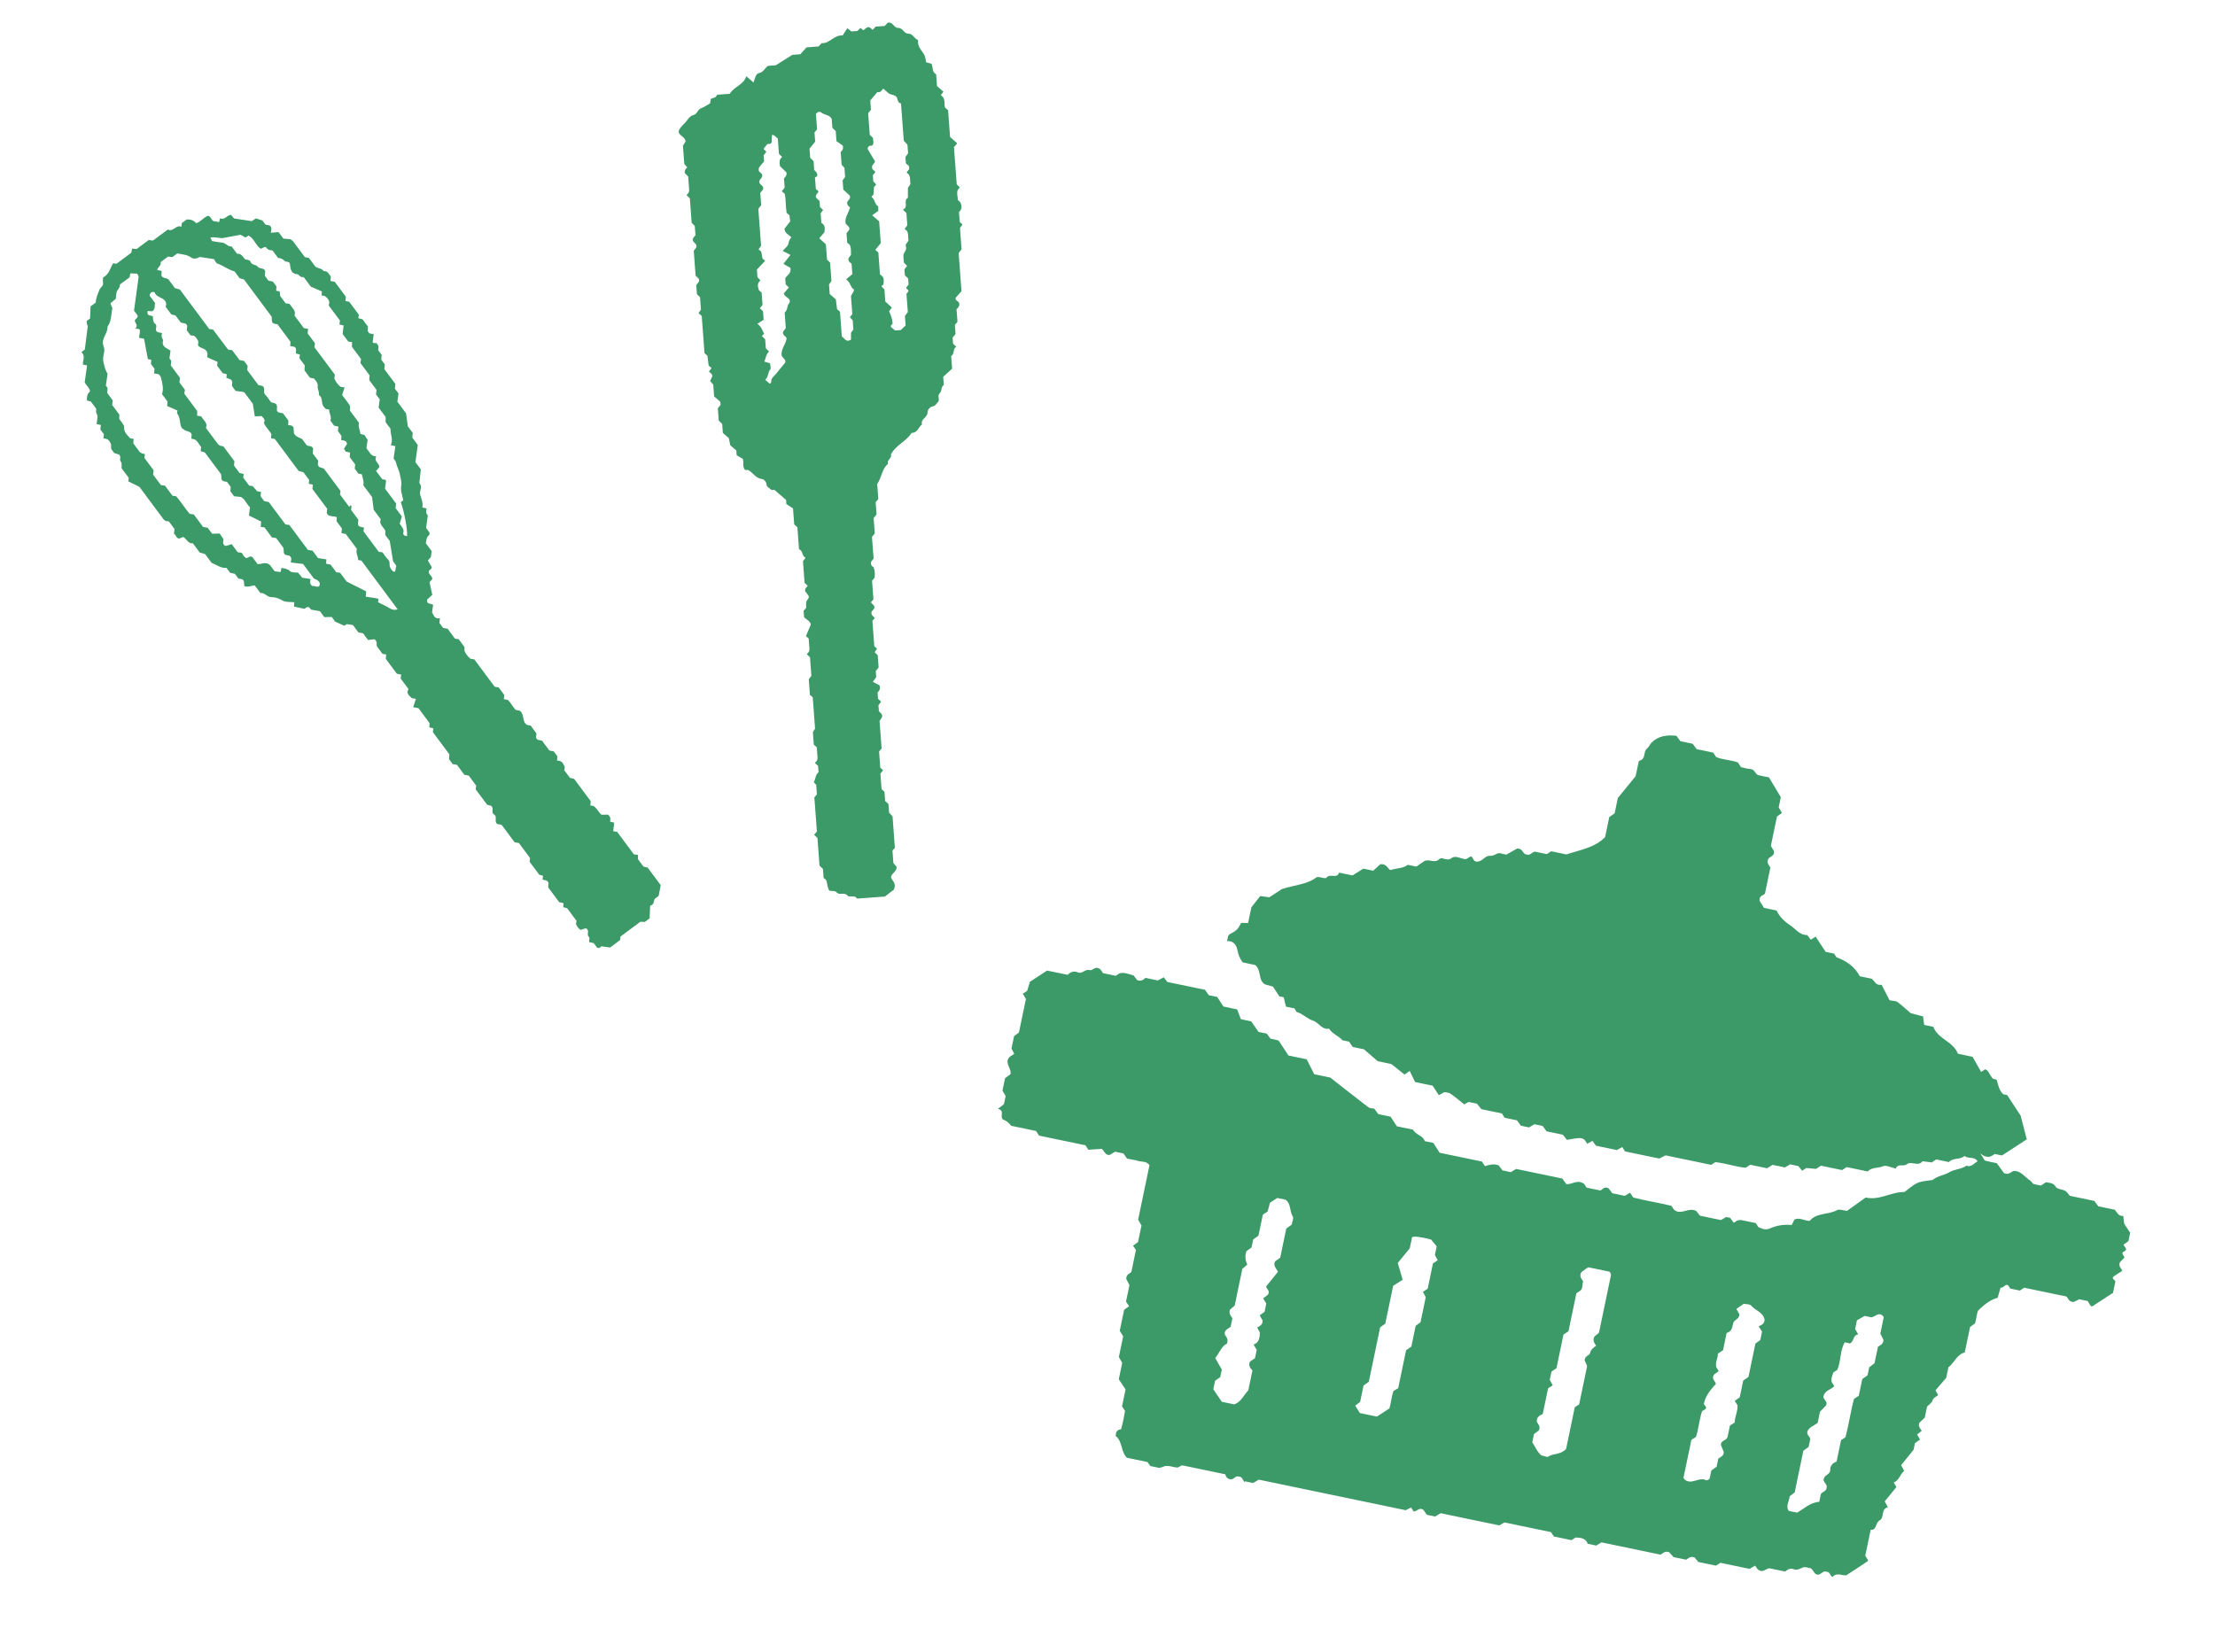 <svg width="122" height="91" viewBox="0 0 122 91" fill="none" xmlns="http://www.w3.org/2000/svg">
<g clip-path="url(#clip0_3002_3346)">
<path d="M68.566 81.608L69.015 81.702C69.127 81.636 69.228 81.579 69.335 81.517L77.428 83.201C77.544 83.142 77.638 83.097 77.721 83.05C77.781 83.142 77.826 83.21 77.867 83.273C78.047 83.266 78.175 83.027 78.396 83.176C78.453 83.257 78.522 83.355 78.59 83.453L79.044 83.548C79.146 83.485 79.247 83.427 79.349 83.365L82.579 84.037C82.692 83.972 82.793 83.914 82.865 83.874L85.429 84.408C85.481 84.488 85.526 84.557 85.586 84.648L86.556 84.85C86.647 84.79 86.71 84.749 86.779 84.704C87.052 84.716 87.332 84.725 87.452 85.051L87.92 85.148C88.005 85.097 88.107 85.034 88.209 84.972L91.453 85.647C91.594 85.588 91.688 85.42 91.935 85.516C91.995 85.582 92.096 85.692 92.18 85.784L92.871 85.927C93.015 85.829 93.132 85.716 93.344 85.809C93.396 85.869 93.466 85.958 93.541 86.052L94.515 86.255L94.755 86.098L96.368 86.433C96.47 86.371 96.571 86.313 96.667 86.254C96.736 86.347 96.8 86.445 96.809 86.451C97.103 86.695 97.225 86.419 97.466 86.401L98.317 86.578C98.461 86.48 98.582 86.372 98.755 86.442C98.955 86.523 99.116 86.438 99.301 86.354C99.416 86.299 99.602 86.382 99.741 86.401C99.904 86.519 99.933 86.781 100.162 86.75C100.338 86.708 100.422 86.518 100.614 86.592C100.801 86.592 100.794 86.817 100.934 86.881C101.152 86.616 101.434 86.802 101.689 86.787C102.089 86.525 102.487 86.272 102.878 86.004C102.89 85.996 102.895 85.992 102.901 85.989C102.887 85.986 102.877 85.964 102.871 85.918C102.826 85.85 102.785 85.787 102.736 85.713L103.036 84.276C103.382 84.319 103.278 83.893 103.54 83.75C103.801 83.612 103.582 83.123 103.983 83.043C103.927 82.933 103.874 82.833 103.81 82.712C104.023 82.45 104.229 82.192 104.453 81.923C104.417 81.862 104.358 81.765 104.303 81.67C104.611 81.567 104.646 81.209 104.879 81.04C104.826 80.936 104.773 80.836 104.713 80.72C104.947 80.428 105.179 80.142 105.399 79.867C105.426 79.739 105.45 79.621 105.474 79.508C105.567 79.438 105.66 79.374 105.752 79.309C105.698 79.214 105.644 79.119 105.593 79.03C105.683 78.955 105.765 78.893 105.848 78.826C105.745 78.681 105.638 78.556 105.719 78.38C105.823 78.284 105.928 78.182 106.013 78.101L106.14 77.492C106.247 77.381 106.4 77.289 106.436 77.164C106.488 76.982 106.655 76.963 106.748 76.849C106.694 76.754 106.639 76.659 106.603 76.597C106.811 76.354 107.002 76.128 107.196 75.907C107.236 75.713 107.276 75.519 107.317 75.325C107.649 75.079 107.781 74.613 108.216 74.512L108.509 73.108C108.613 73.031 108.706 72.967 108.789 72.9C108.832 72.692 108.872 72.499 108.912 72.309C108.92 72.272 108.941 72.242 108.953 72.205C109.341 71.812 109.699 71.578 110.027 71.501C110.08 71.32 110.133 71.139 110.189 70.938C110.371 70.966 110.419 70.735 110.599 70.797C110.643 70.865 110.688 70.934 110.726 70.991L111.251 71.1C111.354 71.033 111.417 70.992 111.491 70.943L113.809 71.425C113.925 71.509 113.925 71.721 114.209 71.731C114.275 71.7 114.407 71.634 114.527 71.58L114.986 71.675C115.081 71.809 115.13 71.977 115.234 71.974C115.651 71.705 116 71.472 116.382 71.226L116.511 70.607C116.498 70.501 116.289 70.463 116.406 70.329C116.572 70.221 116.737 70.112 116.897 70.007C116.837 69.871 116.67 69.772 116.763 69.54C116.826 69.475 116.925 69.377 117.014 69.282C116.969 69.189 116.923 69.1 116.888 69.034C116.962 68.916 117.135 68.937 117.093 68.781C117.048 68.712 117.003 68.644 116.958 68.575C117.051 68.511 117.139 68.445 117.232 68.376L117.327 67.917C117.219 67.752 117.11 67.586 117.001 67.421C116.983 67.274 116.963 67.132 116.944 66.985C116.666 67.016 116.61 66.787 116.477 66.646L115.573 66.458C115.496 66.353 115.427 66.26 115.354 66.161L114.006 65.88C113.901 65.765 113.841 65.653 113.747 65.604C113.614 65.532 113.447 65.527 113.313 65.46C113.22 65.411 113.171 65.267 113.076 65.223C112.941 65.16 112.785 65.153 112.69 65.133C112.559 65.219 112.496 65.26 112.41 65.316C112.311 65.296 112.199 65.263 112.084 65.248C111.943 65.239 111.913 65.099 111.826 65.042C111.515 64.854 111.309 64.466 110.879 64.519C110.737 64.583 110.631 64.739 110.381 64.632C110.267 64.471 110.108 64.26 109.978 64.08C109.732 64.029 109.536 63.998 109.345 63.944C109.298 63.934 109.273 63.84 109.072 63.547C109.498 63.872 109.676 63.707 109.866 63.574L110.268 63.657C110.736 63.355 111.164 63.075 111.633 62.768C111.532 62.377 111.422 61.955 111.293 61.46C111.076 61.128 110.814 60.729 110.551 60.329L110.339 60.285C110.094 60.061 110.058 59.758 109.973 59.479C109.86 59.455 109.733 59.449 109.686 59.316C109.565 59.187 109.535 58.978 109.342 58.909L109.119 59.054C108.949 58.758 108.78 58.456 108.646 58.221L107.842 58.054C107.583 57.374 106.733 57.241 106.483 56.568L105.981 56.464C105.962 56.322 105.942 56.179 105.921 55.998C105.678 55.932 105.42 55.864 105.238 55.816C104.961 55.581 104.743 55.373 104.507 55.2C104.421 55.138 104.281 55.148 104.073 55.105C103.943 54.851 103.782 54.537 103.638 54.255C103.292 54.306 103.263 54.039 103.086 53.919L102.438 53.784C102.146 53.244 101.692 52.933 101.155 52.742C101.106 52.668 101.061 52.6 101.02 52.537L100.556 52.44C100.373 52.16 100.184 51.88 100.001 51.6C99.886 51.675 99.818 51.72 99.738 51.772C99.671 51.689 99.609 51.607 99.54 51.514C99.123 51.526 98.901 51.169 98.596 50.972C98.284 50.764 98.013 50.501 97.852 50.162L97.157 50.017C97.06 49.864 96.98 49.729 96.917 49.627C96.875 49.332 97.163 49.323 97.213 49.225L97.512 47.788C97.404 47.642 97.307 47.519 97.391 47.324C97.469 47.188 97.749 47.172 97.708 46.892C97.657 46.807 97.599 46.707 97.537 46.6L97.874 44.984C97.966 44.919 98.059 44.85 98.146 44.789C98.084 44.683 98.026 44.582 97.969 44.476L98.085 43.919C97.833 43.496 97.632 43.158 97.43 42.825C97.236 42.785 97.04 42.754 96.848 42.704C96.666 42.652 96.654 42.378 96.41 42.367C96.219 42.357 96.035 42.294 95.893 42.264C95.814 42.144 95.769 42.076 95.725 42.007C95.326 41.86 94.886 41.862 94.523 41.708C94.452 41.599 94.411 41.537 94.362 41.462L93.445 41.271C93.371 41.172 93.308 41.075 93.235 40.976L92.553 40.834C92.48 40.735 92.412 40.637 92.339 40.538C91.833 40.477 91.348 40.534 90.974 40.905C90.882 40.994 90.83 41.146 90.705 41.248C90.503 41.413 90.666 41.817 90.307 41.905C90.282 41.91 90.257 41.959 90.249 41.997C90.216 42.153 90.185 42.304 90.152 42.46L90.089 42.762C89.717 43.222 89.439 43.564 89.109 43.963L88.934 44.805C88.835 44.878 88.742 44.942 88.638 45.014L88.408 46.12C87.811 46.716 87.04 46.816 86.276 47.072L85.438 46.897C85.341 46.961 85.273 47.006 85.198 47.055L84.546 46.919C84.363 46.945 84.281 47.15 84.093 47.076C83.86 47.082 83.9 46.725 83.554 46.752C83.408 46.835 83.179 46.965 82.967 47.083L82.82 47.053C82.744 47.037 82.667 47.006 82.588 47.004C82.401 47.005 82.276 47.176 82.055 47.15C81.793 47.125 81.643 47.493 81.327 47.467C81.14 47.467 81.152 47.243 81.023 47.176C80.922 47.234 80.822 47.288 80.738 47.334C80.453 47.329 80.188 47.087 79.928 47.289C79.698 47.468 79.428 47.18 79.273 47.33C79.013 47.582 78.744 47.314 78.462 47.432C78.33 47.523 78.169 47.633 78.008 47.742L77.54 47.645C77.257 47.862 76.9 47.822 76.586 47.934C76.414 47.859 76.398 47.58 76.026 47.611C75.941 47.692 75.764 47.852 75.636 47.969L75.092 47.855C74.889 47.981 74.691 48.102 74.492 48.228L73.754 48.075C73.648 48.437 73.256 48.094 73.053 48.358C73.005 48.422 72.763 48.327 72.613 48.316C72.58 48.309 72.541 48.33 72.505 48.337C71.977 48.74 71.32 48.742 70.604 48.982C70.455 49.079 70.191 49.256 69.924 49.427C69.896 49.441 69.85 49.427 69.893 49.431C69.668 49.399 69.519 49.383 69.413 49.365C69.24 49.581 69.105 49.755 68.924 49.984L68.745 50.849C68.617 50.846 68.508 50.849 68.36 50.847C68.299 50.948 68.245 51.09 68.145 51.192C68.038 51.303 67.893 51.381 67.75 51.455C67.612 51.525 67.645 51.65 67.579 51.849C67.918 51.81 68.101 52.066 68.146 52.302C68.198 52.574 68.278 52.807 68.455 53.022L69.131 53.163C69.492 53.445 69.279 54.017 69.683 54.234C69.861 54.281 70.006 54.321 70.112 54.353C70.247 54.559 70.356 54.724 70.465 54.89L70.706 54.94C70.749 55.112 70.788 55.282 70.83 55.459L71.303 55.557C71.352 55.632 71.383 55.742 71.439 55.758C71.764 55.855 72.007 56.133 72.309 56.225C72.643 56.329 72.802 56.747 73.203 56.673C73.389 56.963 73.732 57.069 73.939 57.309L74.303 57.385C74.372 57.483 74.441 57.576 74.508 57.679L75.123 57.807C75.399 58.047 75.625 58.242 75.885 58.464L76.632 58.619C76.941 58.866 77.158 59.034 77.365 59.201C77.464 59.127 77.528 59.082 77.644 58.997C77.752 59.217 77.855 59.431 77.941 59.611L78.906 59.812C79.026 59.995 79.135 60.16 79.251 60.337C79.345 60.288 79.44 60.234 79.552 60.169C79.647 60.188 79.786 60.183 79.873 60.24C80.141 60.424 80.388 60.633 80.646 60.84C80.724 60.797 80.824 60.744 80.891 60.709L81.345 60.803C81.444 60.922 81.515 61.006 81.597 61.107L82.719 61.34C82.778 61.437 82.823 61.5 82.876 61.58L83.552 61.721C83.626 61.82 83.695 61.913 83.767 62.017L84.221 62.112C84.317 62.053 84.418 61.995 84.514 61.936L84.969 62.031C85.042 62.13 85.11 62.228 85.183 62.327L86.082 62.514C86.167 62.625 86.238 62.714 86.304 62.797C87.047 62.665 87.117 62.665 87.285 62.804C87.33 62.872 87.371 62.935 87.424 63.015C87.519 62.961 87.614 62.907 87.709 62.852C87.775 62.94 87.84 63.032 87.905 63.12L89.055 63.359C89.16 63.302 89.255 63.248 89.351 63.194L89.508 63.434L91.391 63.826C91.523 63.76 91.626 63.712 91.738 63.651L94.25 64.174C94.347 64.111 94.41 64.07 94.478 64.025C95.059 64.081 95.617 64.291 96.151 64.333C96.271 64.255 96.334 64.214 96.403 64.169L97.325 64.361C97.427 64.298 97.528 64.24 97.635 64.174L98.312 64.315C98.424 64.249 98.525 64.191 98.598 64.147L99.052 64.242C99.135 64.343 99.198 64.42 99.261 64.497C99.352 64.438 99.42 64.397 99.489 64.348C99.674 64.362 99.862 64.381 100.027 64.396C100.113 64.339 100.181 64.294 100.296 64.22L101.459 64.462C101.574 64.387 101.642 64.342 101.711 64.297L102.87 64.538C103.094 64.289 103.438 64.371 103.714 64.251C103.888 64.174 104.163 64.324 104.418 64.378C104.536 64.072 104.841 64.293 105.03 64.14C105.279 63.94 105.655 64.295 105.889 63.974C106.077 63.998 106.264 64.022 106.398 64.04C106.518 63.962 106.581 63.92 106.65 63.876C106.882 63.924 107.113 63.972 107.345 64.02C107.566 63.766 107.94 63.912 108.21 63.683C108.404 63.866 108.747 63.686 108.923 63.979C108.729 64.082 108.585 64.323 108.31 64.221C108.031 64.424 107.671 64.399 107.366 64.582C107.085 64.75 106.719 64.778 106.45 65.003C106.426 65.022 106.378 65.017 106.343 65.02C106.091 65.066 105.819 65.069 105.594 65.179C105.314 65.314 105.08 65.536 104.899 65.671C104.126 65.663 103.537 66.147 102.758 65.975C102.429 66.207 102.051 66.478 101.732 66.708C101.491 66.682 101.306 66.599 101.193 66.665C100.698 66.936 100.045 66.8 99.672 67.265C99.365 67.246 99.112 67.06 98.835 67.185C98.783 67.292 98.737 67.391 98.687 67.489C98.272 67.447 97.865 67.505 97.494 67.675C97.238 67.789 97.056 67.692 96.852 67.605L96.706 67.383C96.455 67.33 96.186 67.274 95.916 67.218C95.845 67.203 95.771 67.227 95.695 67.236C95.626 67.281 95.564 67.322 95.495 67.367C95.426 67.274 95.361 67.181 95.295 67.094L95.073 67.048C94.961 67.113 94.86 67.171 94.786 67.215L93.632 66.975C93.542 66.862 93.472 66.774 93.425 66.715C92.999 66.483 92.574 66.986 92.193 66.635C92.148 66.567 92.106 66.504 92.058 66.43C91.348 66.258 90.612 66.144 89.952 65.972C89.866 65.841 89.821 65.772 89.78 65.709C89.679 65.767 89.582 65.831 89.492 65.881L88.802 65.737C88.725 65.633 88.655 65.539 88.601 65.469C88.356 65.319 88.231 65.584 88.142 65.585L87.39 65.429C87.33 65.338 87.289 65.275 87.263 65.235C86.913 64.945 86.59 65.267 86.271 65.235C86.19 65.125 86.126 65.028 86.053 64.929L83.504 64.398C83.402 64.461 83.301 64.519 83.215 64.575L82.756 64.479C82.675 64.374 82.605 64.28 82.547 64.204C82.274 64.093 82.03 64.175 81.789 64.243C81.744 64.175 81.699 64.106 81.624 63.992L79.296 63.508C79.158 63.296 79.049 63.131 78.945 62.966L78.477 62.869C78.371 62.546 77.979 62.533 77.829 62.236L76.94 62.051C76.82 61.868 76.711 61.702 76.591 61.52L75.915 61.379C75.842 61.28 75.772 61.187 75.692 61.076C75.597 61.056 75.457 61.067 75.371 61.004C74.673 60.469 73.983 59.922 73.269 59.364L72.385 59.18C72.259 58.932 72.102 58.618 71.973 58.359L70.966 58.15C70.786 57.876 70.615 57.608 70.438 57.344C70.419 57.316 70.37 57.316 70.338 57.299L69.979 57.224C69.918 57.138 69.849 57.044 69.771 56.944L69.321 56.851C69.184 56.655 69.051 56.464 68.914 56.268L68.347 56.15C68.29 55.995 68.203 55.775 68.139 55.609L67.386 55.452L67.038 54.921L66.579 54.826C66.511 54.728 66.441 54.634 66.369 54.53L64.297 54.099C64.223 54.005 64.158 53.917 64.099 53.841C63.983 53.901 63.883 53.959 63.772 54.015L63.086 53.872C62.966 54 62.833 54.071 62.636 53.995C62.582 53.925 62.512 53.831 62.434 53.736C62.185 53.674 61.934 53.553 61.663 53.62C61.589 53.669 61.52 53.714 61.452 53.758L60.756 53.614C60.692 53.521 60.623 53.423 60.616 53.412C60.326 53.169 60.184 53.495 60.026 53.447C59.767 53.363 59.618 53.678 59.373 53.572C59.179 53.487 58.991 53.513 58.807 53.706L57.672 53.47C57.324 53.698 57.026 53.892 56.729 54.087C56.672 54.267 56.62 54.444 56.576 54.588C56.467 54.659 56.404 54.7 56.336 54.745C56.394 54.846 56.453 54.942 56.507 55.037L56.122 56.885C56.023 56.958 55.925 57.026 55.855 57.08L55.712 57.766C55.772 57.882 55.818 57.97 55.863 58.059C55.778 58.115 55.709 58.16 55.64 58.204C55.262 58.53 55.742 58.857 55.654 59.184C55.555 59.257 55.462 59.321 55.358 59.398L55.214 60.088C55.273 60.184 55.331 60.285 55.39 60.381L55.295 60.835C55.201 60.909 55.113 60.974 54.961 61.09C55.373 61.171 55.04 61.516 55.248 61.678C55.457 61.766 55.521 61.813 55.695 62.022L57.062 62.307C57.11 62.381 57.155 62.45 57.23 62.564L59.785 63.095C59.86 63.209 59.905 63.278 59.946 63.341L60.686 63.293C60.836 63.403 60.865 63.665 61.125 63.626C61.221 63.567 61.322 63.509 61.418 63.45L61.877 63.546C61.95 63.645 62.019 63.743 62.08 63.829C62.283 63.872 62.48 63.898 62.671 63.953C62.884 64.021 63.154 63.954 63.312 64.194L62.686 67.2C62.748 67.306 62.812 67.404 62.873 67.51L62.682 68.427C62.59 68.492 62.497 68.561 62.409 68.626C62.458 68.701 62.499 68.763 62.566 68.866L62.312 70.086C62.187 70.168 62.031 70.229 62.032 70.461C62.068 70.528 62.12 70.632 62.209 70.799L62.02 71.706C62.095 71.82 62.139 71.889 62.188 71.963C62.096 72.028 62.008 72.093 61.915 72.162L61.675 73.316C61.737 73.417 61.795 73.518 61.863 73.621L61.626 74.76C61.69 74.877 61.748 74.978 61.81 75.084L61.622 75.987C61.742 76.17 61.851 76.335 61.994 76.547L61.8 77.478L61.965 77.73C61.905 78.067 61.848 78.41 61.744 78.744C61.493 78.766 61.465 78.922 61.45 79.112C61.834 79.404 61.723 79.962 62.065 80.31L63.2 80.546C63.277 80.651 63.346 80.744 63.404 80.825C63.645 80.875 63.84 80.911 64.091 80.795C64.298 80.7 64.612 80.83 64.848 80.854C64.975 80.792 65.074 80.744 65.112 80.727L67.491 81.222C67.529 81.417 67.657 81.493 67.823 81.503C67.975 81.481 68.061 81.281 68.245 81.349C68.445 81.356 68.445 81.573 68.561 81.652L68.566 81.608ZM98.567 82.439C98.65 82.372 98.743 82.303 98.849 82.221L99.327 79.924C99.425 79.856 99.518 79.787 99.617 79.714L99.712 79.26C99.666 79.122 99.483 79.03 99.557 78.843C99.66 78.608 99.912 78.557 100.117 78.383L100.243 77.773C100.375 77.638 100.481 77.532 100.57 77.437C100.707 77.204 100.39 77.094 100.436 76.921C100.522 76.579 100.86 76.565 101.03 76.364C100.985 76.296 100.944 76.233 100.899 76.164C100.826 75.971 100.927 75.795 100.974 75.613C101.043 75.568 101.106 75.527 101.197 75.467C101.408 74.998 101.332 74.415 101.607 73.95L101.891 74.009C102.125 73.924 102.041 73.547 102.348 73.517C102.29 73.416 102.236 73.321 102.179 73.216L102.277 72.743C102.395 72.674 102.531 72.594 102.699 72.496L103.077 72.574C103.317 72.536 103.497 72.218 103.757 72.558L103.566 73.475C103.654 73.646 103.702 73.745 103.738 73.811C103.738 74.048 103.574 74.103 103.436 74.197L103.247 75.105C103.148 75.178 103.054 75.247 102.954 75.325L102.862 75.769C102.764 75.837 102.665 75.906 102.572 75.975L102.38 76.897C102.312 76.941 102.249 76.983 102.117 77.069C101.935 77.731 101.837 78.465 101.648 79.18C101.58 79.225 101.517 79.266 101.403 79.341L101.157 80.522C100.911 80.614 100.803 80.774 100.808 80.987C100.807 81.229 100.53 81.235 100.468 81.434C100.347 81.641 100.679 81.749 100.606 81.961C100.604 82.158 100.396 82.164 100.291 82.309C100.267 82.428 100.234 82.584 100.202 82.74C99.708 82.765 99.374 83.115 98.982 83.334L98.519 83.237C98.335 82.957 98.56 82.709 98.569 82.429L98.567 82.439ZM93.407 79.176C93.557 78.743 93.589 78.232 93.743 77.752C93.812 77.707 93.875 77.665 93.943 77.621C94.03 77.491 93.872 77.443 93.849 77.34C93.901 77.012 94.119 76.65 94.504 76.253C94.496 76.104 94.319 76.027 94.358 75.843C94.397 75.654 94.58 75.653 94.66 75.526C94.619 75.464 94.574 75.395 94.533 75.332C94.459 75.05 94.632 74.81 94.617 74.576L94.902 74.388L95.1 73.439C95.431 73.34 95.403 73.073 95.477 72.861C95.538 72.686 95.827 72.673 95.797 72.39C95.761 72.324 95.703 72.223 95.638 72.111C95.759 72.027 95.88 71.944 96.042 71.83C96.16 71.855 96.371 71.834 96.447 71.924C96.685 72.201 97.124 72.297 97.191 72.71C97.185 72.906 97.059 72.988 96.864 73.071C96.954 73.208 96.999 73.277 97.052 73.357L96.954 73.825C96.884 73.879 96.791 73.943 96.686 74.02L96.305 75.854C96.211 75.923 96.114 75.987 96.015 76.06L95.824 76.977C95.731 77.046 95.639 77.111 95.545 77.18L95.699 77.414C95.731 77.731 95.546 78.053 95.545 78.368C95.442 78.435 95.379 78.477 95.282 78.54L95.148 79.183C95.074 79.374 94.761 79.359 94.787 79.611C94.843 79.746 94.898 79.885 94.945 79.994C94.942 80.22 94.77 80.263 94.642 80.359L94.549 80.804C94.451 80.872 94.358 80.941 94.258 81.014L94.165 81.463C94.13 81.491 94.104 81.52 94.067 81.532C94.035 81.545 93.986 81.564 93.965 81.55C93.575 81.336 93.152 81.849 92.772 81.494C92.754 81.461 92.722 81.424 92.729 81.391C92.873 80.701 93.017 80.007 93.159 79.326C93.233 79.278 93.302 79.233 93.416 79.158L93.407 79.176ZM84.972 77.898L85.267 76.485C85.381 76.41 85.444 76.369 85.524 76.317C85.469 76.222 85.42 76.128 85.358 76.021L85.453 75.567C85.539 75.507 85.638 75.438 85.73 75.374L86.115 73.521C86.178 73.48 86.246 73.44 86.286 73.414C86.339 73.371 86.388 73.351 86.394 73.323C86.538 72.628 86.682 71.938 86.826 71.248C86.9 71.199 86.963 71.158 87.048 71.102C87.199 70.971 87.131 70.754 87.201 70.606C87.121 70.447 86.965 70.34 87.097 70.087C87.15 70.043 87.272 69.955 87.359 69.894C87.436 69.856 87.474 69.815 87.503 69.821C87.886 69.901 88.274 69.981 88.652 70.06C88.678 70.1 88.706 70.131 88.719 70.168C88.731 70.2 88.733 70.24 88.725 70.278C88.509 71.317 88.291 72.362 88.076 73.397C87.996 73.567 87.691 73.563 87.791 73.934C87.791 73.934 87.849 74.035 87.911 74.141C87.765 74.249 87.618 74.342 87.573 74.559C87.549 74.672 87.289 74.687 87.28 74.947C87.304 74.996 87.347 75.099 87.418 75.257L86.978 77.369C86.915 77.41 86.852 77.451 86.738 77.526L86.261 79.818C85.963 80.16 85.561 80.052 85.273 80.249C85.204 80.294 85.049 80.212 84.893 80.179C84.673 80.001 84.563 79.701 84.396 79.46L84.49 79.006C84.595 78.929 84.689 78.86 84.753 78.809C84.888 78.566 84.669 78.432 84.642 78.303C84.646 78.067 84.78 77.992 84.961 77.906L84.972 77.898ZM74.913 77.24L75.102 76.332C75.201 76.264 75.294 76.195 75.392 76.126C75.6 75.129 75.808 74.127 76.017 73.125C76.11 73.056 76.207 72.992 76.3 72.923L76.734 70.839C76.899 70.735 77.065 70.627 77.258 70.504C77.171 70.21 77.085 69.911 76.987 69.58C77.183 69.345 77.39 69.087 77.647 68.775L77.774 68.166C77.868 68.093 78.217 68.133 78.82 68.285C78.946 68.439 79.045 68.558 79.131 68.665L79.033 69.138C79.094 69.249 79.144 69.338 79.189 69.432C79.109 69.484 79.04 69.529 78.926 69.604L78.636 70.998C78.522 71.073 78.459 71.114 78.373 71.17C78.423 71.259 78.468 71.353 78.529 71.464L78.242 72.844C78.166 72.897 78.073 72.966 77.973 73.044L77.735 74.188C77.637 74.256 77.544 74.321 77.446 74.389L77.011 76.478C76.95 76.514 76.882 76.555 76.753 76.631C76.645 76.91 76.626 77.261 76.528 77.591C76.3 77.74 76.066 77.894 75.837 78.043C75.529 77.979 75.222 77.915 74.9 77.848C74.823 77.724 74.737 77.588 74.645 77.44C74.721 77.382 74.804 77.315 74.903 77.242L74.913 77.24ZM71.137 67.475C71.044 67.544 70.946 67.612 70.847 67.681L70.512 69.292C70.414 69.361 70.321 69.43 70.235 69.486C70.109 69.711 70.276 69.859 70.392 70.061C70.186 70.314 69.985 70.568 69.739 70.872C69.726 70.983 69.987 71.106 69.83 71.335C69.761 71.384 69.667 71.454 69.573 71.528C69.628 71.618 69.686 71.719 69.745 71.815L69.651 72.269C69.557 72.338 69.465 72.403 69.383 72.464C69.445 72.571 69.503 72.672 69.546 72.75C69.551 72.963 69.416 73.043 69.248 73.136C69.294 73.225 69.339 73.318 69.392 73.418C69.378 73.676 69.374 73.952 69.048 74.076C69.107 74.172 69.161 74.267 69.219 74.368L69.124 74.822C69.031 74.891 68.934 74.955 68.847 75.016C68.766 75.191 68.816 75.33 68.983 75.502C68.912 75.843 68.833 76.221 68.754 76.599C68.498 76.861 68.358 77.246 67.977 77.369L67.296 77.227C67.129 76.985 66.975 76.756 66.828 76.538L66.925 76.07C67.024 75.997 67.117 75.932 67.209 75.868L67.296 75.452C67.186 75.266 67.056 75.037 66.934 74.819C67.175 74.514 67.296 74.145 67.577 74.026C67.686 73.743 67.518 73.649 67.458 73.508C67.421 73.259 67.659 73.21 67.783 73.088L67.878 72.629C67.804 72.486 67.658 72.382 67.751 72.149C67.799 72.11 67.883 72.034 68.005 71.926L68.426 69.903C68.521 69.825 68.605 69.753 68.696 69.674C68.601 69.442 68.552 69.2 68.653 68.93C68.735 68.868 68.828 68.799 68.932 68.727L69.025 68.283C69.123 68.214 69.221 68.146 69.314 68.077C69.394 67.694 69.475 67.306 69.555 66.919C69.624 66.874 69.687 66.833 69.818 66.747C69.854 66.621 69.902 66.439 69.949 66.261C70.08 66.175 70.212 66.089 70.349 65.999L70.803 66.094C71.122 66.313 71.017 66.725 71.203 67.015C71.267 67.112 71.171 67.314 71.143 67.471L71.137 67.475Z" fill="#3B9A67"/>
</g>
<path d="M34.168 51.602L35.269 50.782C35.374 50.786 35.453 50.788 35.515 50.791L35.782 50.591C35.792 50.38 35.8 50.126 35.809 49.902C36.049 49.832 35.99 49.649 36.06 49.519L36.276 49.359C36.321 49.125 36.359 48.935 36.393 48.767L35.67 47.796C35.576 47.774 35.495 47.756 35.442 47.743L35.138 47.334C35.139 47.238 35.142 47.166 35.143 47.1L34.911 47.064L33.99 45.826C33.893 45.811 33.835 45.803 33.777 45.794C33.794 45.633 33.809 45.474 33.828 45.321C33.744 45.3 33.672 45.284 33.601 45.263C33.621 45.14 33.656 45.026 33.491 44.88C33.394 44.882 33.228 44.884 33.127 44.885C32.925 44.7 32.865 44.493 32.668 44.396C32.622 44.391 32.568 44.388 32.515 44.379C32.525 44.289 32.531 44.206 32.536 44.137L31.619 42.905C31.526 42.884 31.444 42.866 31.392 42.853L31.081 42.436C31.091 42.363 31.099 42.31 31.107 42.251C31.021 42.072 30.943 41.886 30.683 41.906C30.689 41.828 30.692 41.751 30.699 41.663L30.499 41.394C30.424 41.38 30.34 41.365 30.258 41.347L29.854 40.804C29.768 40.786 29.688 40.771 29.616 40.755C29.448 40.645 29.57 40.485 29.54 40.394L29.226 39.971C29.153 39.96 29.1 39.952 29.047 39.943C28.723 39.779 28.915 39.358 28.629 39.158C28.564 39.145 28.483 39.128 28.399 39.107C28.233 38.931 28.122 38.695 27.973 38.558C27.855 38.538 27.802 38.529 27.751 38.519C27.758 38.436 27.767 38.351 27.774 38.285L27.465 37.87C27.402 37.861 27.344 37.852 27.248 37.837L26.123 36.325C26.026 36.31 25.968 36.301 25.91 36.292C25.762 36.163 25.642 36.013 25.582 35.852C25.582 35.748 25.581 35.666 25.582 35.644L25.263 35.216C25.176 35.202 25.122 35.194 25.06 35.184L24.655 34.641C24.571 34.626 24.487 34.61 24.405 34.593L24.205 34.324C24.212 34.241 24.22 34.16 24.228 34.055C23.951 34.126 23.897 33.905 23.797 33.74C23.816 33.6 23.836 33.459 23.855 33.318C23.744 33.232 23.483 33.325 23.529 33.03C23.618 32.947 23.717 32.856 23.811 32.769C23.757 32.53 23.705 32.299 23.657 32.078C23.716 32.008 23.771 31.95 23.81 31.904C23.813 31.706 23.563 31.635 23.623 31.451C23.679 31.37 23.792 31.36 23.773 31.231C23.713 31.128 23.645 31.013 23.567 30.88C23.62 30.818 23.675 30.76 23.731 30.692C23.745 30.595 23.76 30.483 23.777 30.362L23.454 29.928C23.472 29.836 23.481 29.721 23.52 29.618C23.553 29.524 23.701 29.488 23.649 29.326L23.468 29.082C23.501 28.849 23.532 28.621 23.564 28.398C23.456 28.282 23.46 28.149 23.497 28.009C23.42 27.992 23.338 27.974 23.261 27.957C23.316 27.708 23.204 27.483 23.144 27.253C23.087 27.038 23.294 26.815 23.097 26.613C23.122 26.364 23.149 26.113 23.178 25.858L22.88 25.457C22.924 25.137 22.968 24.826 23.011 24.516L22.707 24.107C22.716 24.022 22.723 23.938 22.733 23.848L22.46 23.482C22.427 23.224 22.399 23.014 22.366 22.773L21.886 22.129C21.909 21.969 21.928 21.828 21.949 21.678L21.751 21.412C21.759 21.324 21.767 21.243 21.777 21.153L21.169 20.335C21.179 20.25 21.185 20.167 21.195 20.077L20.999 19.814C21.007 19.721 21.014 19.637 21.023 19.552L20.826 19.286C20.845 19.168 20.887 19.058 20.762 18.942C20.738 18.834 20.565 18.976 20.525 18.836C20.545 18.69 20.565 18.549 20.584 18.413C20.502 18.396 20.422 18.381 20.346 18.364L20.248 18.233C20.256 18.14 20.262 18.057 20.268 17.996L19.966 17.59C19.875 17.566 19.806 17.548 19.737 17.529L19.764 17.335L19.231 16.619L19.027 16.587C19.033 16.509 19.039 16.43 19.049 16.345L18.438 15.525C18.359 15.51 18.279 15.495 18.202 15.479C18.21 15.39 18.216 15.307 18.222 15.234C18.111 15.103 18.051 14.912 17.832 14.941C17.735 14.787 17.55 14.798 17.374 14.694L17.01 14.204C16.927 14.191 16.869 14.182 16.797 14.171C16.584 13.886 16.363 13.589 16.142 13.292C16.111 13.25 16.06 13.227 15.99 13.179C15.878 13.167 15.736 13.155 15.607 13.143L15.342 12.787C15.242 12.796 15.082 12.811 14.914 12.823C14.955 12.636 14.978 12.527 14.858 12.425C14.796 12.41 14.717 12.391 14.621 12.371L14.454 12.147C14.291 12.095 14.161 12.052 14.095 12.032C13.969 12.117 13.885 12.171 13.868 12.183C13.476 12.122 13.2 12.08 12.892 12.035C12.854 11.989 12.784 11.907 12.724 11.838C12.485 11.851 12.373 12.156 12.125 12.018C12.104 12.099 12.085 12.166 12.068 12.235C11.933 12.209 11.822 12.187 11.735 12.174C11.617 12.066 11.594 11.892 11.446 11.889C11.194 11.994 11.05 12.227 10.806 12.296C10.652 12.123 10.47 12.08 10.285 12.091L10.014 12.293L9.986 12.496C9.699 12.353 9.556 12.799 9.243 12.645C8.981 12.84 8.711 13.041 8.44 13.242C8.424 13.254 8.388 13.246 8.363 13.247L8.194 13.221L7.523 13.72C7.438 13.71 7.355 13.702 7.277 13.695C7.261 13.776 7.244 13.858 7.233 13.923L6.416 14.531C6.348 14.52 6.295 14.512 6.237 14.503C6.063 14.754 6.033 15.099 5.674 15.291C5.674 15.366 5.656 15.479 5.675 15.587C5.704 15.757 5.545 15.814 5.491 15.937C5.382 16.183 5.286 16.429 5.27 16.672L4.988 16.881C4.979 17.093 4.97 17.347 4.963 17.544L4.77 17.688C4.777 17.743 4.779 17.798 4.792 17.849C4.804 17.901 4.83 17.947 4.835 17.965C4.777 18.417 4.726 18.838 4.672 19.256L4.485 19.396C4.714 19.6 4.566 19.845 4.562 20.082C4.639 20.099 4.719 20.113 4.795 20.13C4.752 20.446 4.708 20.756 4.665 21.067C4.755 21.239 4.931 21.356 4.962 21.564C4.793 21.694 4.782 21.881 4.788 22.067C4.87 22.085 4.948 22.105 5.001 22.118L5.297 22.515C5.303 22.633 5.278 22.738 5.318 22.791C5.399 22.9 5.368 23.002 5.355 23.111C5.345 23.197 5.331 23.281 5.32 23.364C5.396 23.381 5.478 23.398 5.553 23.412C5.546 23.495 5.54 23.579 5.53 23.664L5.726 23.927C5.717 23.995 5.709 24.049 5.694 24.16C5.978 24.144 6.056 24.33 6.12 24.491C6.12 24.595 6.122 24.672 6.121 24.729C6.192 24.824 6.242 24.892 6.294 24.962C6.394 24.992 6.498 25.023 6.553 25.039C6.697 25.18 6.571 25.322 6.628 25.392C6.738 25.523 6.69 25.655 6.697 25.797L7.093 26.329C7.084 26.397 7.076 26.45 7.067 26.518C7.27 26.619 7.474 26.72 7.678 26.821C8.121 27.417 8.565 28.013 9.007 28.607C9.038 28.649 9.089 28.672 9.134 28.703C9.192 28.712 9.246 28.721 9.304 28.73L9.61 29.141C9.601 29.222 9.595 29.305 9.583 29.405C9.699 29.462 9.699 29.658 9.872 29.672C9.948 29.642 10.022 29.614 10.095 29.58C10.279 29.683 10.349 29.962 10.623 29.932L11 30.439C11.126 30.475 11.205 30.495 11.293 30.521L11.655 31.008C11.964 31.135 12.191 31.319 12.473 31.283L12.679 31.56C12.77 31.579 12.85 31.594 12.936 31.612L13.132 31.875C13.25 31.896 13.371 31.885 13.432 32.013C13.439 32.104 13.448 32.202 13.456 32.287C13.67 32.38 13.845 32.245 14.036 32.26L14.34 32.669C14.579 32.639 14.706 32.896 14.946 32.896C15.159 32.894 15.359 32.967 15.563 33.085C15.739 33.189 15.999 33.153 16.21 33.178C16.204 33.291 16.199 33.369 16.195 33.416C16.401 33.462 16.593 33.502 16.763 33.541C16.837 33.495 16.883 33.465 16.907 33.451C17.04 33.417 17.068 33.518 17.131 33.585C17.288 33.612 17.452 33.642 17.62 33.673L17.862 33.998C17.986 33.997 18.155 33.993 18.271 33.989L18.415 34.182C18.432 34.205 18.444 34.239 18.465 34.249C18.63 34.327 18.798 34.397 18.961 34.472C19.01 34.44 19.058 34.413 19.105 34.383C19.216 34.4 19.327 34.417 19.439 34.434C19.541 34.571 19.643 34.709 19.743 34.843C19.827 34.858 19.909 34.876 19.996 34.889L20.271 35.259C20.359 35.25 20.527 35.229 20.621 35.216C20.842 35.369 20.685 35.533 20.782 35.64L21.067 36.024L21.271 36.055C21.262 36.136 21.256 36.214 21.249 36.297L21.858 37.115C21.939 37.132 22.019 37.147 22.096 37.164C22.087 37.227 22.079 37.28 22.068 37.38L22.499 37.96C22.355 38.215 22.549 38.327 22.686 38.464C22.744 38.473 22.798 38.481 22.909 38.499C22.858 38.654 22.809 38.808 22.758 38.959C22.898 38.985 22.978 39 23.05 39.016L23.66 39.837C23.655 39.927 23.649 40.001 23.648 40.068C23.733 40.091 23.803 40.109 23.869 40.129L23.841 40.333L24.751 41.556C24.744 41.644 24.737 41.728 24.731 41.823L24.933 42.095C25.003 42.108 25.088 42.124 25.172 42.139L25.578 42.685C25.663 42.701 25.744 42.718 25.817 42.729L26.227 43.281C26.219 43.344 26.21 43.402 26.199 43.485L26.832 44.336C26.918 44.359 26.997 44.379 27.05 44.392C27.231 44.531 27.026 44.757 27.204 44.864C27.421 44.994 27.194 45.259 27.39 45.396C27.464 45.41 27.546 45.428 27.63 45.443L28.343 46.401C28.427 46.416 28.509 46.434 28.582 46.445L29.196 47.271C29.187 47.334 29.179 47.392 29.168 47.474L29.699 48.188C29.775 48.21 29.844 48.228 29.911 48.248C29.9 48.326 29.892 48.384 29.882 48.457C29.997 48.497 30.156 48.475 30.214 48.65C30.207 48.715 30.198 48.801 30.191 48.884L30.801 49.704C30.883 49.722 30.962 49.737 31.035 49.753C31.031 49.834 31.025 49.912 31.023 49.979C31.118 50.004 31.197 50.023 31.235 50.034L31.752 50.728C31.741 50.806 31.736 50.862 31.726 50.917C31.793 51.037 31.849 51.165 31.982 51.227C32.083 51.196 32.181 51.166 32.261 51.141C32.511 51.247 32.291 51.476 32.42 51.597C32.523 51.695 32.416 51.805 32.454 51.902C32.536 51.92 32.615 51.94 32.701 51.958L32.889 52.21C33.01 52.263 33.061 52.177 33.129 52.135C33.294 52.156 33.462 52.179 33.605 52.199L34.151 51.792C34.161 51.724 34.168 51.671 34.179 51.588L34.168 51.602ZM11.583 13.104C11.595 13.055 11.807 13.061 12.219 13.123C12.577 13.057 12.886 13.001 13.249 12.935C13.304 12.963 13.417 13.028 13.53 13.087L13.681 12.975C13.999 13.125 14.069 13.513 14.363 13.707C14.43 13.675 14.501 13.644 14.577 13.608C14.673 13.598 14.698 13.701 14.767 13.742C14.835 13.782 14.926 13.784 15.013 13.802L15.317 14.211C15.457 14.22 15.57 14.262 15.677 14.378C15.737 14.447 15.902 14.38 15.965 14.516C16.006 14.768 15.984 15.072 16.374 15.107C16.465 15.114 16.517 15.276 16.645 15.263C16.672 15.26 16.701 15.269 16.737 15.277L17.118 15.79C17.339 15.886 17.533 15.973 17.729 16.057C17.724 16.126 17.718 16.204 17.713 16.278C17.78 16.288 17.834 16.297 17.892 16.306C18.045 16.431 18.2 16.559 18.104 16.826L18.725 17.661C18.711 17.758 18.703 17.816 18.694 17.879C18.771 17.896 18.845 17.915 18.925 17.93C18.907 18.09 18.887 18.253 18.872 18.4L19.182 18.817L19.39 18.849C19.391 18.914 19.389 18.985 19.386 19.109L19.886 19.781C19.873 19.878 19.864 19.936 19.855 20.004L20.357 20.679C20.35 20.767 20.343 20.85 20.338 20.941L20.738 21.479C20.729 21.564 20.719 21.649 20.712 21.732C20.779 21.822 20.848 21.914 20.915 22.004C20.895 22.145 20.875 22.285 20.852 22.45L21.24 22.971C21.239 23.063 21.238 23.142 21.239 23.259L21.508 23.62C21.498 23.94 21.673 24.233 21.523 24.527C21.617 24.544 21.696 24.563 21.776 24.578C21.744 24.806 21.713 25.029 21.68 25.267C21.721 25.328 21.793 25.391 21.807 25.468C21.856 25.706 21.989 25.92 22.027 26.144C22.063 26.348 22.137 26.55 22.096 26.789C22.052 27.03 22.165 27.302 22.21 27.565L22.075 27.665C22.27 28.199 22.451 29.173 22.421 29.531C22.288 29.547 22.185 29.45 22.213 29.355C22.272 29.146 22.138 29.041 22.014 28.851C22.047 28.734 22.095 28.573 22.132 28.45L21.792 27.994C21.802 27.908 21.808 27.825 21.817 27.74L21.207 26.919C21.227 26.779 21.246 26.638 21.267 26.492C21.232 26.388 21.135 26.442 21.05 26.397L20.712 25.943C20.774 25.876 20.824 25.817 20.888 25.747C20.927 25.535 20.564 25.41 20.728 25.153C20.676 25.14 20.623 25.131 20.57 25.118C20.524 25.091 20.47 25.071 20.438 25.034C20.347 24.923 20.267 24.804 20.184 24.692C20.204 24.551 20.223 24.41 20.248 24.231C20.201 24.162 20.142 24.071 20.073 23.966C20.006 23.946 19.927 23.926 19.849 23.902C19.839 23.704 19.707 23.515 19.775 23.296L19.271 22.618C19.277 22.557 19.282 22.501 19.285 22.447C19.272 22.395 19.271 22.335 19.242 22.296C19.128 22.132 19.004 21.977 18.844 21.761C18.879 21.653 18.927 21.499 18.979 21.343C18.867 21.326 18.814 21.318 18.756 21.309C18.605 21.187 18.49 21.033 18.414 20.85C18.422 20.792 18.43 20.738 18.443 20.641L17.318 19.129C17.332 19.032 17.339 18.979 17.349 18.911L16.946 18.371C16.954 18.282 16.962 18.202 16.969 18.119C16.892 18.102 16.813 18.087 16.733 18.073L16.223 17.387C16.231 17.328 16.239 17.27 16.246 17.217C16.226 17.166 16.219 17.111 16.188 17.069C16.11 16.953 16.019 16.842 15.944 16.741C15.867 16.729 15.813 16.721 15.731 16.709L15.427 16.3C15.421 16.239 15.412 16.141 15.405 16.051C15.332 16.04 15.274 16.031 15.211 16.021C15.217 15.943 15.22 15.866 15.227 15.778L15.027 15.509C14.951 15.493 14.868 15.48 14.787 15.462L14.585 15.191C14.592 15.103 14.598 15.02 14.608 14.951C14.551 14.72 14.306 14.845 14.194 14.69C14.11 14.57 13.875 14.618 13.803 14.428C13.742 14.265 13.541 14.358 13.458 14.241C13.356 14.104 13.265 13.959 13.059 13.982L12.757 13.575C12.543 13.604 12.435 13.38 12.235 13.364C12.041 13.351 11.849 13.307 11.68 13.28C11.639 13.197 11.617 13.149 11.594 13.101L11.583 13.104ZM8.664 14.885C8.659 14.711 8.91 14.645 8.845 14.442L9.256 14.136C9.326 14.145 9.409 14.152 9.494 14.163L9.762 13.964C10.03 14.012 10.301 14.02 10.543 14.196C10.672 14.287 10.861 14.242 11.007 14.156C11.263 14.195 11.515 14.234 11.786 14.276C11.845 14.354 11.894 14.496 11.979 14.524C12.31 14.634 12.582 14.867 12.921 14.954L13.196 15.324C13.248 15.342 13.324 15.363 13.442 15.401L14.963 17.445C14.968 17.515 14.978 17.621 14.983 17.726C15.045 17.854 15.168 17.841 15.283 17.864L16.002 18.83C15.998 18.894 15.992 18.977 15.982 19.062C16.059 19.079 16.138 19.094 16.218 19.108C16.375 19.205 16.275 19.358 16.303 19.476C16.377 19.495 16.451 19.514 16.52 19.532C16.51 19.605 16.502 19.663 16.492 19.736L16.785 20.13C16.78 20.221 16.776 20.302 16.77 20.403L17.072 20.809C17.134 20.824 17.216 20.841 17.3 20.857C17.389 20.987 17.523 21.087 17.497 21.288C17.479 21.437 17.606 21.59 17.558 21.756C17.786 21.896 17.692 22.161 17.793 22.348C17.832 22.418 17.896 22.475 17.942 22.532C18.015 22.543 18.068 22.551 18.127 22.56C18.122 22.768 18.279 22.956 18.199 23.176L18.403 23.451C18.48 23.468 18.559 23.482 18.636 23.499C18.63 23.582 18.623 23.666 18.614 23.751L18.805 24.008C18.8 24.099 18.8 24.174 18.794 24.247C18.949 24.271 19.1 24.272 19.112 24.467C19.056 24.553 18.999 24.643 18.946 24.722C18.982 24.782 19.013 24.829 19.045 24.883C19.121 24.9 19.201 24.915 19.283 24.932C19.277 25.011 19.268 25.091 19.261 25.179L19.561 25.582C19.553 25.67 19.544 25.756 19.54 25.82L19.746 26.097C19.814 26.107 19.867 26.115 19.925 26.124C19.967 26.324 20.061 26.515 20.011 26.735L20.494 27.384C20.527 27.63 20.552 27.842 20.582 28.084L20.966 28.6C20.958 28.658 20.95 28.716 20.942 28.77C20.967 28.947 21.118 29.052 21.22 29.224C21.221 29.271 21.222 29.353 21.222 29.474L21.468 29.805C21.53 30.194 21.587 30.535 21.651 30.926L21.826 31.161C21.806 31.267 21.784 31.375 21.763 31.491C21.731 31.489 21.67 31.499 21.644 31.475C21.583 31.416 21.528 31.348 21.492 31.271C21.42 31.128 21.514 30.95 21.365 30.813C21.244 30.702 21.159 30.548 21.074 30.433C20.982 30.419 20.929 30.411 20.861 30.4L20.021 29.272C20.033 29.189 20.04 29.136 20.048 29.078C19.939 29.011 19.763 29.064 19.714 28.887C19.72 28.804 19.732 28.722 19.739 28.634L19.335 28.09C19.343 28.032 19.351 27.974 19.359 27.916C19.354 27.776 19.222 27.887 19.247 27.943L18.726 27.243C18.735 27.175 18.743 27.122 18.754 27.044L17.837 25.812C17.757 25.785 17.655 25.752 17.586 25.729C17.455 25.605 17.526 25.491 17.524 25.38L17.224 24.977C17.231 24.888 17.242 24.806 17.249 24.723C17.193 24.543 17.017 24.595 16.899 24.535C16.814 24.42 16.729 24.305 16.643 24.191C16.48 24.099 16.28 24.065 16.191 23.866C16.183 23.763 16.176 23.655 16.166 23.549C16.105 23.421 15.984 23.437 15.868 23.414C15.874 23.336 15.88 23.257 15.887 23.174L15.585 22.768C15.505 22.753 15.424 22.736 15.344 22.721C15.131 22.614 15.371 22.388 15.174 22.234C15.143 22.227 15.068 22.2 14.923 22.156C14.844 22.049 14.745 21.875 14.607 21.743C14.466 21.604 14.645 21.401 14.463 21.267C14.406 21.253 14.327 21.233 14.229 21.211L13.618 20.39C13.625 20.325 13.632 20.241 13.639 20.153L13.439 19.884C13.359 19.87 13.278 19.852 13.193 19.837L12.789 19.294L12.562 19.258C12.295 18.917 12.016 18.525 11.733 18.157C11.66 18.145 11.607 18.137 11.525 18.124L9.906 15.949C9.818 15.923 9.739 15.903 9.635 15.873L9.281 15.396C9.134 15.275 8.945 15.355 8.886 15.16C8.892 15.094 8.899 15.011 8.906 14.927C8.829 14.91 8.752 14.894 8.673 14.879L8.664 14.885ZM17.585 32.294C17.45 32.378 17.316 32.255 17.2 32.285C17.04 32.173 17.082 32.033 17.106 31.898C16.956 31.875 16.815 31.853 16.646 31.827C16.591 31.759 16.519 31.674 16.417 31.549C16.296 31.53 16.079 31.561 15.979 31.467C15.835 31.33 15.684 31.325 15.509 31.285C15.492 31.355 15.475 31.429 15.453 31.514C15.353 31.502 15.251 31.491 15.127 31.474L14.864 31.121C14.614 30.929 14.407 31.083 14.192 31.082L13.901 30.69C13.764 30.605 13.686 30.724 13.589 30.744C13.421 30.72 13.404 30.542 13.3 30.454C13.242 30.445 13.189 30.437 13.092 30.422L12.763 29.979C12.636 30.017 12.538 30.046 12.438 30.078C12.248 30.019 12.286 29.873 12.311 29.706C12.26 29.632 12.199 29.538 12.1 29.394C11.973 29.397 11.805 29.4 11.683 29.404L11.439 29.076C11.355 29.061 11.271 29.045 11.186 29.03L10.676 28.344C10.618 28.335 10.564 28.327 10.448 28.309C10.201 28.023 9.979 27.661 9.707 27.342L9.499 27.31L9.089 26.758C8.992 26.743 8.934 26.734 8.861 26.723L8.432 26.146C8.443 26.069 8.451 26.011 8.464 25.913L7.952 25.225C7.965 25.128 7.973 25.069 7.981 25.016C7.928 25.003 7.878 24.993 7.825 24.98C7.779 24.953 7.723 24.934 7.693 24.895C7.569 24.739 7.456 24.576 7.339 24.419C7.346 24.336 7.355 24.255 7.361 24.177C7.298 24.167 7.24 24.158 7.172 24.148C7.023 23.971 6.82 23.836 6.835 23.528C6.842 23.393 6.672 23.245 6.565 23.073C6.569 23.026 6.573 22.945 6.574 22.843L6.181 22.314C6.188 22.226 6.195 22.143 6.203 22.05L5.907 21.652C5.904 21.511 5.979 21.364 5.831 21.257C5.862 21.033 5.894 20.805 5.925 20.582C5.799 20.402 5.761 20.195 5.706 19.988C5.64 19.75 5.718 19.544 5.745 19.332C5.767 19.16 5.656 19.029 5.665 18.857C5.682 18.54 5.941 18.317 5.921 17.996C6.144 17.691 6.122 17.316 6.187 16.972C6.156 16.895 6.125 16.818 6.08 16.712C6.173 16.635 6.274 16.546 6.377 16.461C6.397 16.32 6.391 16.168 6.443 16.042C6.492 15.923 6.629 15.843 6.6 15.677L7.138 15.277C7.155 15.19 7.171 15.108 7.181 15.058C7.314 15.063 7.444 15.071 7.559 15.076C7.595 15.159 7.639 15.213 7.635 15.259C7.554 15.876 7.466 16.495 7.382 17.114L7.582 17.383C7.607 17.52 7.464 17.558 7.427 17.646C7.421 17.811 7.645 17.928 7.455 18.099L7.683 18.134C7.745 18.293 7.661 18.446 7.659 18.609C7.735 18.626 7.815 18.64 7.935 18.664C8.004 19.026 8.072 19.406 8.145 19.787C8.203 19.796 8.256 19.804 8.329 19.815C8.326 19.892 8.321 19.965 8.315 20.056L8.511 20.319C8.502 20.404 8.495 20.488 8.486 20.573C8.539 20.581 8.597 20.59 8.689 20.604C8.783 20.621 8.853 20.744 8.875 20.831C8.944 21.119 9.021 21.414 8.925 21.716L9.227 22.122C9.22 22.21 9.213 22.294 9.208 22.367C9.397 22.448 9.585 22.535 9.776 22.619C9.769 22.672 9.733 22.751 9.759 22.779C9.987 23.062 9.858 23.506 10.078 23.629C10.307 23.816 10.496 23.736 10.558 23.934C10.551 24 10.544 24.083 10.538 24.166C10.588 24.176 10.639 24.187 10.701 24.201C10.893 24.28 10.951 24.485 11.079 24.629C11.071 24.687 11.064 24.74 11.055 24.803C11.064 24.931 11.18 24.85 11.295 24.942L12.179 26.129C12.184 26.2 12.194 26.305 12.202 26.408C12.263 26.536 12.384 26.52 12.502 26.546L12.708 26.823C12.704 26.887 12.697 26.97 12.687 27.06L12.895 27.34C13.02 27.352 13.161 27.369 13.271 27.378C13.532 27.528 13.588 27.804 13.773 27.944C13.749 28.119 13.729 28.26 13.708 28.398C13.939 28.512 14.168 28.63 14.383 28.735C14.373 28.86 14.364 28.94 14.358 29.023C14.416 29.032 14.469 29.04 14.566 29.055L14.976 29.607C15.073 29.622 15.131 29.631 15.209 29.643L15.615 30.189C15.62 30.264 15.63 30.369 15.636 30.465C15.697 30.65 15.906 30.533 15.991 30.666C16.095 30.758 16.009 30.874 16.026 30.988C16.237 31.013 16.463 31.041 16.692 31.071L17.288 31.872C17.573 31.979 17.672 32.114 17.585 32.277L17.585 32.294ZM18.508 31.507L18.208 31.104C18.122 31.086 18.042 31.071 17.958 31.055C17.964 30.977 17.97 30.899 17.978 30.818C17.838 30.797 17.698 30.775 17.518 30.747L17.212 30.336C17.115 30.321 17.057 30.312 16.96 30.297L15.937 28.922C15.841 28.907 15.782 28.898 15.719 28.889L14.807 27.662C14.72 27.644 14.641 27.629 14.552 27.608L14.352 27.339C14.358 27.261 14.367 27.181 14.374 27.097L14.17 27.066C14.097 26.985 14.005 26.884 13.915 26.781L13.722 26.751L13.395 26.312C13.404 26.244 13.412 26.186 13.422 26.113C13.353 26.095 13.279 26.076 13.191 26.055L12.889 25.649C12.895 25.583 12.902 25.5 12.912 25.41L12.302 24.589C12.251 24.579 12.193 24.57 12.138 24.559C12.095 24.53 12.038 24.511 12.009 24.472C11.785 24.177 11.567 23.879 11.348 23.585C11.357 23.522 11.365 23.463 11.373 23.41C11.34 23.199 11.149 23.098 11.085 22.937L10.857 22.902C10.859 22.835 10.859 22.766 10.859 22.639L10.153 21.69C10.166 21.593 10.175 21.535 10.183 21.472L9.885 21.071C9.893 20.983 9.899 20.9 9.909 20.81L9.405 20.132C9.413 20.044 9.421 19.964 9.431 19.874L9.333 19.742L9.393 19.315C9.185 19.174 8.873 19.106 8.989 18.737C8.899 18.617 8.875 18.487 8.926 18.348C8.842 18.333 8.76 18.315 8.684 18.299C8.471 18.191 8.711 17.961 8.551 17.844C8.399 17.732 8.443 17.56 8.414 17.412C8.249 17.386 8.067 17.378 8.136 17.131C8.219 17.139 8.302 17.147 8.371 17.152C8.571 17.047 8.502 16.85 8.541 16.695L8.241 16.292C8.236 16.187 8.3 16.135 8.37 16.091C8.395 16.09 8.423 16.082 8.448 16.086C8.472 16.09 8.515 16.096 8.52 16.114C8.625 16.428 9.089 16.366 9.151 16.72C9.161 16.773 9.135 16.831 9.127 16.907L9.438 17.324C9.488 17.334 9.569 17.357 9.665 17.377L9.951 17.76C10.082 17.828 10.258 17.775 10.312 17.952C10.306 18.036 10.294 18.118 10.288 18.197L10.492 18.471C10.55 18.48 10.608 18.489 10.667 18.498C10.805 18.551 10.852 18.69 10.922 18.795C10.917 18.886 10.913 18.967 10.908 19.036C11.05 19.226 11.371 19.157 11.428 19.48C11.424 19.522 11.42 19.603 11.416 19.684C11.603 19.767 11.794 19.851 11.98 19.935C11.975 20.008 11.968 20.091 11.962 20.152L12.264 20.558C12.355 20.582 12.424 20.6 12.493 20.619C12.482 20.696 12.475 20.75 12.467 20.808C12.56 20.847 12.652 20.883 12.717 20.913C12.847 21.03 12.761 21.146 12.781 21.27L12.979 21.536C13.11 21.551 13.251 21.573 13.363 21.585C13.417 21.606 13.451 21.607 13.466 21.626C13.62 21.833 13.772 22.038 13.926 22.245C13.959 22.456 13.994 22.664 14.035 22.938C14.155 22.932 14.316 22.925 14.409 22.921C14.553 23.07 14.623 23.158 14.533 23.285C14.617 23.541 14.843 23.69 14.95 23.932L14.929 24.087C14.936 24.108 14.935 24.148 14.945 24.149C14.999 24.165 15.058 24.169 15.136 24.181L16.448 25.945C16.534 25.968 16.615 25.991 16.711 26.015L17.031 26.446C17.02 26.529 17.012 26.582 17.003 26.65C17.08 26.667 17.157 26.684 17.233 26.701C17.229 26.752 17.221 26.805 17.216 26.861C17.215 26.889 17.2 26.926 17.212 26.943C17.485 27.309 17.756 27.673 18.023 28.032C18.021 28.151 17.953 28.262 18.058 28.362C18.2 28.466 18.374 28.436 18.551 28.483C18.548 28.554 18.543 28.628 18.54 28.721L18.834 29.116C18.826 29.204 18.818 29.285 18.808 29.37C18.888 29.385 18.969 29.402 19.044 29.416L19.657 30.239C19.579 30.458 19.729 30.647 19.729 30.855C19.787 30.864 19.84 30.872 19.904 30.882L21.901 33.567C21.717 33.63 21.59 33.586 21.45 33.503C21.25 33.382 21.035 33.285 20.823 33.178C20.828 33.139 20.836 33.081 20.844 33.027C20.831 33.011 20.828 32.978 20.814 32.976C20.589 32.938 20.366 32.904 20.144 32.87C20.15 32.787 20.159 32.706 20.169 32.581C19.852 32.421 19.524 32.256 19.09 32.036L18.734 31.557C18.637 31.542 18.579 31.533 18.516 31.523L18.508 31.507Z" fill="#3B9A67"/>
<path d="M50.225 23.85C50.535 23.845 50.588 23.533 50.78 23.382C50.703 23.08 51.08 23.003 51.087 22.733C51.095 22.557 51.215 22.415 51.386 22.385C51.552 22.355 51.582 22.199 51.69 22.124C51.751 21.966 51.617 21.787 51.775 21.642C51.891 21.535 51.812 21.307 51.985 21.217L51.951 20.761C52.08 20.643 52.264 20.475 52.442 20.311L52.389 19.612C52.602 19.498 52.459 19.208 52.673 19.108C52.613 19.049 52.554 18.994 52.495 18.939L52.47 18.605C52.523 18.538 52.574 18.471 52.63 18.401L52.593 17.899C52.634 17.851 52.672 17.806 52.736 17.731L52.684 17.035C52.79 16.936 52.871 16.857 52.827 16.685C52.799 16.593 52.593 16.563 52.637 16.405C52.761 16.263 52.872 16.14 52.958 16.042L52.802 13.94C52.855 13.87 52.906 13.806 52.962 13.736L52.875 12.559C52.928 12.485 52.971 12.422 53.012 12.364C52.957 12.315 52.916 12.28 52.861 12.231L52.82 11.681C53.014 11.509 52.973 11.327 52.89 11.137C52.845 11.099 52.805 11.063 52.761 11.024C52.753 10.832 52.677 10.639 52.756 10.458C52.801 10.405 52.835 10.361 52.867 10.32C52.807 10.262 52.744 10.203 52.696 10.158L52.543 8.104C52.615 8.012 52.721 7.944 52.702 7.872C52.539 7.73 52.414 7.621 52.329 7.547C52.287 6.979 52.251 6.502 52.219 6.071C52.131 5.993 52.09 5.958 52.046 5.919C51.997 5.73 52.058 5.526 51.949 5.356C51.901 5.314 51.86 5.275 51.823 5.239C51.87 5.177 51.917 5.114 51.964 5.051L51.61 4.741L51.562 4.094C51.318 3.972 51.405 3.703 51.305 3.514C51.203 3.487 51.104 3.459 51.013 3.435C50.968 3.259 50.978 3.108 50.87 2.952C50.726 2.742 50.521 2.526 50.566 2.205C50.357 2.136 50.284 1.851 50.022 1.853C49.781 1.853 49.733 1.528 49.461 1.538C49.251 1.546 49.169 1.192 48.898 1.247C48.843 1.307 48.789 1.367 48.729 1.431L48.231 1.468C48.174 1.529 48.12 1.589 48.065 1.645C47.974 1.575 47.911 1.468 47.772 1.503C47.697 1.557 47.618 1.612 47.543 1.667C47.491 1.622 47.447 1.583 47.395 1.538C47.34 1.591 47.286 1.647 47.225 1.708L46.896 1.732C46.837 1.684 46.771 1.633 46.669 1.553C46.579 1.693 46.49 1.836 46.412 1.954C45.93 1.913 45.698 2.413 45.257 2.376C45.203 2.432 45.145 2.493 45.085 2.56L44.423 2.609C44.308 2.737 44.197 2.861 44.082 2.988L43.643 3.021C43.304 3.235 43.014 3.414 42.727 3.597C42.587 3.607 42.446 3.618 42.305 3.628C42.124 3.739 42.062 3.979 41.801 4.029C41.604 4.069 41.587 4.353 41.501 4.545C41.368 4.429 41.261 4.336 41.103 4.197C40.966 4.676 40.451 4.753 40.192 5.168L39.492 5.22C39.435 5.423 39.249 5.371 39.151 5.455C39.136 5.533 39.122 5.615 39.111 5.693C38.952 5.781 38.801 5.898 38.63 5.956C38.425 6.027 38.4 6.288 38.206 6.334C37.959 6.391 37.876 6.617 37.725 6.772C37.594 6.911 37.435 7.039 37.38 7.232C37.389 7.497 37.735 7.506 37.76 7.798C37.724 7.861 37.664 7.949 37.615 8.026L37.691 9.039C37.754 9.108 37.803 9.16 37.855 9.216C37.766 9.31 37.682 9.39 37.728 9.544C37.769 9.586 37.829 9.645 37.904 9.726C37.921 9.956 37.94 10.21 37.959 10.464C37.963 10.517 37.939 10.567 37.925 10.621C37.888 10.666 37.853 10.707 37.815 10.752C37.874 10.81 37.933 10.865 37.997 10.927L38.097 12.281C38.164 12.346 38.224 12.401 38.268 12.447L38.307 12.962C38.231 13.055 38.133 13.125 38.162 13.238C38.194 13.393 38.41 13.423 38.353 13.627C38.318 13.675 38.272 13.741 38.212 13.819L38.313 15.18C38.376 15.28 38.549 15.33 38.5 15.512C38.45 15.579 38.396 15.643 38.349 15.706L38.386 16.21C38.453 16.275 38.513 16.334 38.557 16.376L38.608 17.055C38.555 17.132 38.515 17.191 38.474 17.25C38.533 17.302 38.574 17.337 38.651 17.405L38.804 19.458C38.878 19.523 38.922 19.561 38.963 19.597C38.987 19.788 39.012 19.978 39.031 20.138C39.108 20.206 39.149 20.241 39.193 20.28C39.143 20.343 39.096 20.406 39.048 20.469C39.124 20.551 39.244 20.594 39.23 20.735C39.189 20.822 39.147 20.913 39.112 20.993C39.172 21.058 39.224 21.117 39.285 21.186L39.333 21.837C39.459 21.947 39.566 22.04 39.676 22.137L39.689 22.304C39.635 22.371 39.584 22.434 39.537 22.494L39.588 23.172C39.655 23.237 39.714 23.296 39.778 23.358L39.814 23.852C39.932 23.955 40.039 24.049 40.146 24.142C40.173 24.273 40.197 24.408 40.22 24.525C40.341 24.632 40.448 24.725 40.555 24.819C40.559 24.874 40.564 24.933 40.575 25.08C40.665 25.132 40.813 25.219 40.917 25.282C40.977 25.522 40.876 25.74 41.053 25.898L41.194 25.887C41.477 26.034 41.618 26.349 41.962 26.39C42.056 26.401 42.206 26.515 42.219 26.689C42.231 26.853 42.406 26.886 42.486 26.995L42.648 26.983C42.869 27.173 43.082 27.357 43.296 27.54L43.313 27.77C43.422 27.839 43.56 27.933 43.679 28.012L43.745 28.892C43.8 28.941 43.841 28.976 43.919 29.044L44.009 30.259C44.247 30.349 44.155 30.65 44.374 30.721C44.324 30.788 44.274 30.851 44.227 30.914L44.315 32.105C44.375 32.163 44.431 32.219 44.487 32.274C44.414 32.367 44.312 32.434 44.35 32.575C44.408 32.654 44.473 32.74 44.534 32.823C44.606 32.996 44.375 33.045 44.401 33.26C44.405 33.305 44.403 33.414 44.401 33.488L44.262 33.652L44.287 33.993C44.395 34.142 44.629 34.191 44.657 34.417C44.566 34.63 44.478 34.84 44.389 35.046L44.541 35.178C44.554 35.362 44.569 35.557 44.584 35.756C44.588 35.808 44.564 35.859 44.551 35.912C44.513 35.957 44.478 35.998 44.44 36.043C44.499 36.102 44.558 36.157 44.614 36.212L44.69 37.232C44.634 37.306 44.583 37.369 44.546 37.421L44.61 38.281L44.765 38.416L44.893 40.146C44.834 40.234 44.791 40.3 44.773 40.33L44.824 41.026C44.887 41.08 44.928 41.116 44.987 41.167C45.001 41.352 45.015 41.55 45.03 41.745C45.034 41.797 45.01 41.848 44.997 41.902C44.959 41.947 44.924 41.988 44.886 42.032C44.945 42.091 45.004 42.146 45.06 42.201L45.086 42.542C44.903 42.685 44.925 42.925 44.823 43.094C44.88 43.156 44.932 43.215 44.955 43.238L44.994 43.764C44.94 43.827 44.902 43.872 44.854 43.928C44.9 44.541 44.947 45.167 44.993 45.79C44.995 45.811 44.965 45.837 44.953 45.859C44.915 45.904 44.88 45.945 44.842 45.99C44.902 46.049 44.961 46.104 45.024 46.166L45.138 47.687C45.205 47.752 45.264 47.81 45.327 47.872L45.365 48.376C45.607 48.477 45.511 48.719 45.646 49.006C45.664 49.152 45.95 49.015 46.078 49.16C46.248 49.35 46.507 49.121 46.689 49.345C46.787 49.464 47.074 49.278 47.208 49.506L48.737 49.392C48.995 49.194 49.175 49.059 49.227 49.016C49.423 48.599 49.051 48.508 49.081 48.271C49.158 48.094 49.383 48.014 49.388 47.758C49.332 47.693 49.263 47.61 49.206 47.541L49.156 46.862C49.2 46.81 49.238 46.765 49.289 46.705L49.161 44.983C49.086 44.897 49.033 44.835 48.969 44.766L48.933 44.289C48.871 44.234 48.826 44.196 48.753 44.131L48.714 43.616C48.641 43.552 48.596 43.513 48.556 43.477L48.492 42.625C48.542 42.558 48.593 42.495 48.64 42.432C48.592 42.39 48.551 42.354 48.485 42.296L48.418 41.402C48.456 41.357 48.494 41.312 48.558 41.238L48.445 39.72C48.522 39.602 48.565 39.533 48.581 39.507C48.611 39.316 48.484 39.276 48.409 39.187L48.383 38.846C48.431 38.787 48.481 38.724 48.531 38.66C48.472 38.602 48.409 38.547 48.361 38.498L48.335 38.157C48.404 38.061 48.513 37.997 48.447 37.76C48.376 37.724 48.228 37.644 48.074 37.561C48.164 37.435 48.211 37.372 48.261 37.302L48.237 36.974C48.29 36.904 48.344 36.84 48.394 36.774L48.344 36.095C48.284 36.037 48.225 35.981 48.173 35.929C48.219 35.859 48.263 35.8 48.307 35.737C48.252 35.689 48.207 35.65 48.156 35.605L48.051 34.203C48.102 34.143 48.14 34.098 48.184 34.046C48.102 33.954 47.962 33.884 48.004 33.709C48.048 33.65 48.102 33.587 48.152 33.52C48.208 33.344 48.032 33.294 47.972 33.18C48.01 33.135 48.044 33.094 48.108 33.019L48.032 31.992C48.095 31.918 48.133 31.873 48.171 31.828C48.194 31.634 48.191 31.442 48.114 31.241C48.007 31.2 47.955 31.109 47.966 30.968C48.01 30.913 48.06 30.846 48.117 30.772C48.088 30.386 48.058 29.985 48.028 29.588C48.027 29.568 48.06 29.544 48.075 29.522C48.11 29.477 48.145 29.436 48.182 29.388L48.12 28.546C48.173 28.475 48.227 28.408 48.28 28.338L48.23 27.666C48.275 27.614 48.309 27.573 48.376 27.494L48.315 26.669C48.572 26.279 48.579 25.82 48.914 25.55C48.822 25.333 49.153 25.235 49.069 25.035C49.341 24.518 49.919 24.317 50.221 23.836L50.225 23.85ZM43.588 13.079C43.478 13.175 43.453 13.299 43.422 13.438C43.393 13.563 43.252 13.657 43.109 13.822C43.253 13.895 43.396 13.968 43.539 14.042C43.388 14.232 43.291 14.358 43.149 14.536C43.3 14.623 43.447 14.707 43.541 14.762C43.579 15.082 43.35 15.162 43.249 15.33L43.274 15.668C43.33 15.72 43.389 15.778 43.449 15.837C43.357 15.945 43.265 16.053 43.17 16.166C43.217 16.334 43.386 16.384 43.477 16.493C43.569 16.668 43.4 16.75 43.381 16.867C43.354 17.013 43.328 17.134 43.217 17.215L43.281 18.078C43.228 18.149 43.174 18.216 43.134 18.271C43.079 18.468 43.275 18.506 43.326 18.632C43.29 18.977 42.978 19.245 43.062 19.624C43.13 19.703 43.202 19.785 43.247 19.838L43.256 19.967L42.725 20.615C42.668 20.675 42.607 20.736 42.556 20.799C42.525 20.84 42.487 20.892 42.484 20.941C42.483 21.025 42.482 21.099 42.399 21.143C42.314 21.069 42.229 20.995 42.145 20.921C42.331 20.781 42.28 20.519 42.426 20.347C42.477 20.287 42.42 20.13 42.411 20.012C42.298 19.978 42.2 19.951 42.101 19.923C42.173 19.736 42.199 19.52 42.356 19.362C42.3 19.306 42.244 19.251 42.181 19.189L42.144 18.688C42.084 18.63 42.025 18.575 41.965 18.516C42.004 18.471 42.038 18.43 42.083 18.378C41.99 18.203 41.937 18 41.715 17.835C41.86 17.743 42.001 17.656 42.061 17.62L42.026 17.147C41.966 17.091 41.91 17.036 41.851 16.978C41.889 16.933 41.927 16.888 41.962 16.847C41.974 16.825 42 16.799 41.998 16.778C41.981 16.552 41.964 16.325 41.949 16.12C41.886 16.065 41.846 16.03 41.802 15.991C41.743 15.803 41.677 15.612 41.889 15.449C41.836 15.393 41.784 15.338 41.721 15.273L41.689 14.848C41.807 14.724 41.973 14.547 42.143 14.37C42.095 14.328 42.051 14.289 41.999 14.244C41.976 14.123 41.953 13.988 41.929 13.864C41.878 13.819 41.834 13.78 41.782 13.735C41.826 13.676 41.869 13.613 41.919 13.54L41.768 11.507C41.821 11.44 41.872 11.373 41.925 11.303L41.875 10.628C41.928 10.561 41.978 10.494 42.029 10.434C42.081 10.245 41.895 10.203 41.838 10.091C41.759 9.912 41.958 9.852 41.979 9.713C42.025 9.539 41.802 9.517 41.785 9.374C41.795 9.321 41.787 9.259 41.815 9.218C41.899 9.104 41.995 8.998 42.087 8.89L42.062 8.553C42.112 8.486 42.162 8.423 42.21 8.363C42.154 8.304 42.098 8.249 42.053 8.203C42.132 8.103 42.201 8.014 42.264 7.936C42.356 7.918 42.451 7.95 42.499 7.845C42.503 7.715 42.51 7.578 42.517 7.437C42.681 7.425 42.733 7.572 42.841 7.63C42.862 7.915 42.884 8.201 42.904 8.479C42.964 8.538 43.023 8.593 43.083 8.648C42.909 8.769 42.935 8.939 42.958 9.151C43.073 9.261 43.207 9.391 43.311 9.492C43.359 9.677 43.25 9.741 43.181 9.834L43.219 10.335C43.165 10.402 43.111 10.469 43.061 10.536L43.227 10.681C43.289 10.998 43.268 11.367 43.326 11.727C43.37 11.766 43.41 11.801 43.481 11.862C43.49 11.942 43.505 12.05 43.526 12.191C43.422 12.325 43.309 12.477 43.208 12.604C43.229 12.879 43.467 12.924 43.585 13.076L43.588 13.079ZM46.665 11.139C46.645 11.28 46.719 11.359 46.824 11.425C46.81 11.464 46.792 11.504 46.778 11.547C46.7 11.798 46.513 12.021 46.58 12.314C46.644 12.428 46.823 12.474 46.775 12.66C46.724 12.723 46.674 12.79 46.624 12.853L46.662 13.365C46.706 13.403 46.747 13.439 46.798 13.484C46.897 13.659 46.861 13.857 46.871 14.042C46.817 14.113 46.771 14.179 46.73 14.235C46.717 14.383 46.788 14.461 46.903 14.519L46.946 15.104C46.868 15.169 46.738 15.273 46.602 15.389C46.844 15.542 46.827 15.813 47.019 15.938C47.066 15.97 47.033 16.039 46.87 16.303L46.945 17.312L46.809 17.473C46.854 17.522 46.903 17.574 46.967 17.647L47.004 18.151C46.973 18.195 46.923 18.262 46.873 18.332C46.872 18.459 46.872 18.595 46.873 18.71C46.6 18.888 46.516 18.632 46.367 18.535L46.266 17.174C46.222 17.135 46.177 17.096 46.104 17.032C46.085 16.872 46.06 16.682 46.036 16.491C45.929 16.398 45.822 16.304 45.7 16.198L45.661 15.675C45.69 15.638 45.736 15.569 45.795 15.487L45.72 14.467C45.675 14.425 45.619 14.366 45.552 14.301L45.49 13.463C45.367 13.349 45.245 13.239 45.127 13.126C45.222 13.014 45.314 12.905 45.406 12.797C45.432 12.602 45.469 12.404 45.239 12.277L45.2 11.755C45.232 11.711 45.282 11.644 45.335 11.57C45.283 11.518 45.227 11.463 45.164 11.405L45.139 11.074C45.076 11.016 45.017 10.957 44.958 10.902C44.876 10.737 45.047 10.664 45.082 10.539C45.038 10.501 44.997 10.465 44.935 10.41L44.885 9.742C44.885 9.791 45.109 9.736 44.97 9.494C44.97 9.498 44.917 9.439 44.847 9.367L44.81 8.876C44.747 8.814 44.687 8.756 44.624 8.694L44.587 8.19C44.688 8.063 44.795 7.933 44.899 7.802L44.861 7.298C44.903 7.249 44.941 7.204 45.004 7.13L44.94 6.266C45.055 6.146 45.147 6.129 45.253 6.212C45.425 6.342 45.682 6.32 45.809 6.545L45.846 7.042C45.909 7.101 45.969 7.159 46.032 7.218L46.073 7.778C46.179 7.85 46.317 7.949 46.415 8.015C46.47 8.2 46.401 8.282 46.304 8.377L46.356 9.076C46.383 9.106 46.439 9.164 46.51 9.243L46.548 9.748C46.516 9.792 46.47 9.859 46.41 9.937L46.448 10.445C46.559 10.545 46.681 10.658 46.803 10.772C46.878 10.944 46.711 11.02 46.664 11.132L46.665 11.139ZM48.653 15.705C48.686 15.454 48.72 15.255 48.468 15.12L48.379 13.912C48.305 13.848 48.261 13.809 48.212 13.767C48.317 13.64 48.418 13.511 48.512 13.392L48.423 12.194C48.309 12.098 48.205 12.004 48.039 11.859C48.17 11.765 48.301 11.671 48.373 11.621C48.369 11.47 48.386 11.378 48.361 11.363C48.162 11.241 48.193 10.962 47.995 10.847L48.119 10.702C48.123 10.579 48.13 10.442 48.135 10.312C48.173 10.267 48.211 10.222 48.261 10.163C48.213 10.11 48.164 10.058 48.1 9.989L48.075 9.655C48.113 9.603 48.163 9.54 48.214 9.473C48.169 9.382 48.019 9.362 48.036 9.22C48.005 9.083 48.157 9.043 48.194 8.887C48.064 8.672 47.918 8.424 47.784 8.2C47.815 8.016 47.933 8.024 48.033 8.02C48.168 7.891 48.071 7.745 48.088 7.603C48.032 7.548 47.973 7.489 47.906 7.428L47.817 6.238C47.868 6.174 47.918 6.108 47.972 6.041L47.934 5.533C48.064 5.379 48.194 5.226 48.324 5.073C48.486 5.114 48.562 4.985 48.648 4.881C48.743 4.965 48.831 5.035 48.913 5.113C49.032 5.234 49.212 5.196 49.349 5.312C49.485 5.431 49.399 5.668 49.626 5.697L49.779 7.75C49.839 7.819 49.895 7.878 49.962 7.95C49.963 7.957 49.982 7.98 49.984 8.005C49.994 8.147 50.005 8.29 50.017 8.447C49.976 8.506 49.926 8.572 49.87 8.65L49.895 8.984C49.928 9.069 50.085 9.089 50.075 9.23C50.116 9.37 49.957 9.403 49.944 9.516C49.978 9.545 50.018 9.58 50.062 9.619C50.157 9.773 50.114 9.948 50.146 10.138C50.115 10.189 50.072 10.259 50.007 10.358C50.005 10.512 50.005 10.705 50.006 10.897C49.724 11.041 50.073 11.431 49.727 11.544C49.808 11.622 49.864 11.678 49.924 11.74L49.974 12.415C49.924 12.478 49.877 12.541 49.826 12.608C49.871 12.646 49.915 12.685 49.956 12.721C50.046 12.875 50.008 13.049 50.037 13.218C50.041 13.355 49.835 13.415 49.895 13.579C49.965 13.77 49.787 13.881 49.764 14.033C49.746 14.171 49.778 14.316 49.789 14.472C49.842 14.524 49.898 14.583 49.961 14.649C49.917 14.708 49.867 14.771 49.816 14.838L49.841 15.172C49.901 15.23 49.964 15.285 50.019 15.337L50.045 15.678C50.003 15.727 49.968 15.768 49.931 15.813C49.858 15.947 50.097 15.923 50.019 16.079C50.01 16.09 49.972 16.135 49.927 16.187L50.002 17.193C49.949 17.264 49.902 17.33 49.842 17.408L49.881 17.927C49.81 17.995 49.73 18.071 49.614 18.184L49.305 18.207C49.247 18.163 49.162 18.092 49.082 18.028C49.018 17.917 49.141 17.898 49.163 17.823C49.159 17.643 49.095 17.418 48.971 17.147C49.018 17.084 49.068 17.018 49.121 16.944C49.003 16.837 48.884 16.723 48.762 16.61L48.712 15.935C48.664 15.893 48.62 15.854 48.579 15.819C48.513 15.712 48.664 15.704 48.659 15.683L48.653 15.705Z" fill="#3B9A67"/>
<defs>
<clipPath id="clip0_3002_3346">
<rect width="62.488" height="45.304" fill="white" transform="translate(60.602 33.918) rotate(11.757)"/>
</clipPath>
</defs>
</svg>

